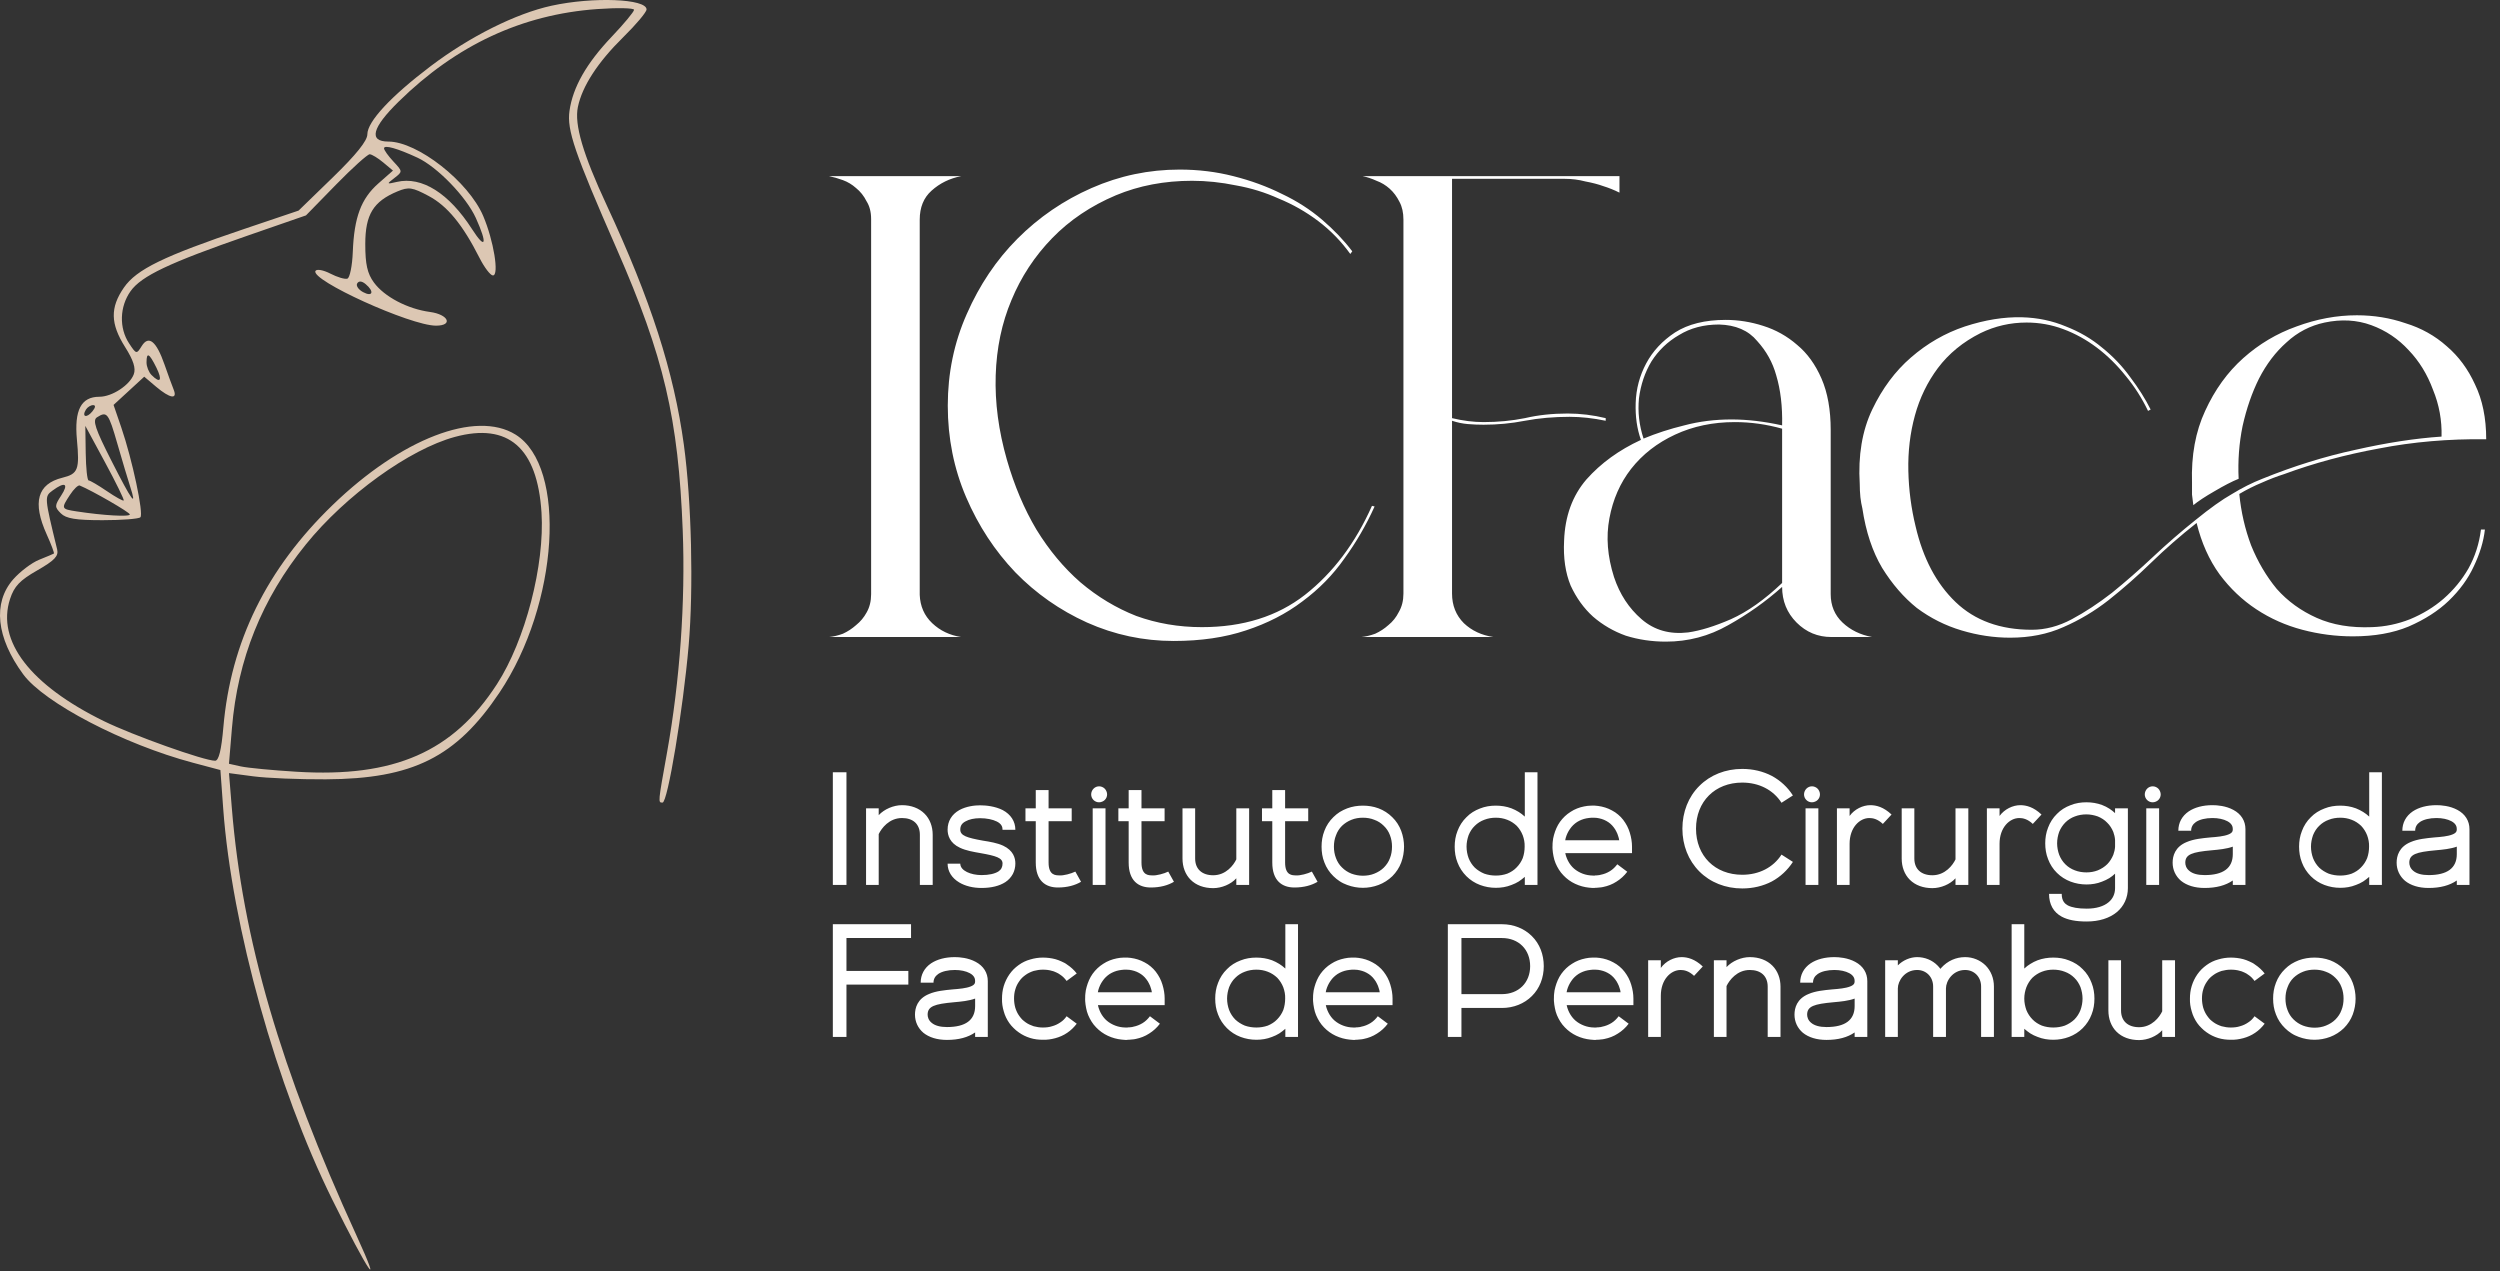 <svg xmlns="http://www.w3.org/2000/svg" width="118" height="60" viewBox="0 0 118 60" fill="none"><rect x="0" y="0" width="118" height="60" fill="#333333" stroke="none"/><g clip-path="url(#clip0_307_79)"><path d="M39.134 30.067C39.34 30.047 39.557 29.995 39.785 29.912C40.012 29.808 40.218 29.673 40.405 29.507C40.611 29.341 40.776 29.144 40.9 28.916C41.045 28.667 41.117 28.377 41.117 28.045V10.338C41.117 10.006 41.045 9.726 40.9 9.498C40.776 9.249 40.611 9.041 40.405 8.875C40.218 8.709 40.012 8.585 39.785 8.502C39.557 8.419 39.34 8.357 39.134 8.315H45.364C44.827 8.419 44.361 8.647 43.969 9C43.597 9.332 43.411 9.788 43.411 10.369V28.076C43.432 28.615 43.628 29.061 44 29.414C44.372 29.767 44.827 29.985 45.364 30.067H39.134ZM44.735 19.145C44.735 17.61 45.034 16.168 45.633 14.819C46.233 13.45 47.028 12.267 48.02 11.271C49.032 10.255 50.2 9.456 51.522 8.875C52.845 8.294 54.229 8.004 55.676 8.004C56.564 8.004 57.411 8.108 58.217 8.315C59.044 8.523 59.808 8.803 60.511 9.155C61.213 9.487 61.843 9.892 62.401 10.369C62.959 10.846 63.434 11.344 63.827 11.863L63.734 11.987C63.3 11.386 62.794 10.867 62.215 10.431C61.637 9.996 61.017 9.643 60.356 9.373C59.715 9.083 59.044 8.875 58.341 8.751C57.639 8.606 56.946 8.533 56.265 8.533C54.963 8.533 53.764 8.761 52.669 9.218C51.491 9.716 50.489 10.39 49.663 11.24C48.836 12.091 48.196 13.066 47.741 14.165C47.286 15.244 47.038 16.427 46.997 17.713C46.956 19 47.132 20.327 47.524 21.697C47.875 22.921 48.34 24.02 48.919 24.995C49.518 25.97 50.21 26.8 50.995 27.485C51.801 28.169 52.679 28.698 53.63 29.072C54.601 29.424 55.634 29.601 56.729 29.601C58.672 29.601 60.294 29.092 61.596 28.076C62.918 27.039 63.972 25.638 64.757 23.875L64.881 23.906C64.488 24.777 64.013 25.597 63.455 26.364C62.918 27.132 62.257 27.806 61.472 28.387C60.707 28.968 59.819 29.424 58.806 29.756C57.814 30.088 56.678 30.254 55.397 30.254C53.971 30.254 52.607 29.964 51.305 29.383C50.024 28.802 48.898 28.014 47.927 27.018C46.956 26.001 46.181 24.819 45.602 23.47C45.024 22.122 44.735 20.68 44.735 19.145ZM64.259 30.067C64.465 30.047 64.682 29.995 64.909 29.912C65.137 29.808 65.344 29.673 65.529 29.507C65.736 29.341 65.901 29.134 66.025 28.885C66.17 28.636 66.242 28.346 66.242 28.014V10.369C66.242 10.037 66.18 9.757 66.056 9.529C65.932 9.28 65.778 9.072 65.591 8.906C65.406 8.741 65.199 8.616 64.972 8.533C64.744 8.429 64.527 8.357 64.321 8.315H76.439V9.093C76.192 8.969 75.933 8.865 75.665 8.782C75.437 8.699 75.158 8.626 74.828 8.564C74.518 8.481 74.187 8.44 73.836 8.44H68.536V19.736C69.052 19.86 69.549 19.923 70.024 19.923C70.706 19.923 71.356 19.86 71.976 19.736C72.596 19.591 73.268 19.518 73.991 19.518C74.59 19.518 75.189 19.591 75.789 19.736V19.86C75.189 19.736 74.621 19.674 74.084 19.674C73.34 19.674 72.638 19.736 71.976 19.86C71.336 19.985 70.685 20.047 70.024 20.047C69.776 20.047 69.528 20.037 69.28 20.016C69.032 19.995 68.784 19.943 68.536 19.86V28.014C68.536 28.574 68.722 29.041 69.094 29.414C69.466 29.767 69.931 29.985 70.489 30.067H64.259ZM78.629 30.285C77.968 30.285 77.338 30.192 76.739 30.005C76.16 29.798 75.644 29.497 75.189 29.103C74.755 28.709 74.404 28.221 74.135 27.64C73.887 27.039 73.784 26.333 73.825 25.524C73.867 24.362 74.218 23.398 74.879 22.63C75.561 21.862 76.419 21.24 77.452 20.763C77.266 20.244 77.183 19.663 77.204 19.02C77.224 18.356 77.39 17.734 77.7 17.153C78.01 16.572 78.464 16.085 79.064 15.69C79.683 15.296 80.479 15.099 81.45 15.099C82.049 15.099 82.638 15.193 83.217 15.379C83.816 15.566 84.353 15.867 84.829 16.282C85.304 16.676 85.686 17.205 85.975 17.869C86.264 18.533 86.409 19.342 86.409 20.296V28.045C86.409 28.584 86.595 29.03 86.967 29.383C87.339 29.736 87.804 29.964 88.362 30.067H86.44C85.8 30.067 85.252 29.839 84.797 29.383C84.343 28.926 84.116 28.366 84.116 27.702C83.351 28.387 82.504 28.989 81.574 29.507C80.665 30.026 79.683 30.285 78.629 30.285ZM81.884 19.923C80.851 19.923 79.911 20.12 79.064 20.514C78.216 20.908 77.524 21.447 76.987 22.132C76.47 22.796 76.129 23.574 75.964 24.466C75.799 25.337 75.871 26.261 76.181 27.236C76.45 28.045 76.883 28.709 77.483 29.227C78.082 29.746 78.815 29.953 79.683 29.85C80.262 29.767 80.933 29.559 81.698 29.227C82.483 28.875 83.289 28.304 84.116 27.516V20.234C83.372 20.026 82.628 19.923 81.884 19.923ZM81.14 15.317C80.417 15.317 79.787 15.483 79.249 15.815C78.712 16.126 78.278 16.541 77.948 17.06C77.638 17.578 77.442 18.159 77.359 18.802C77.297 19.445 77.369 20.078 77.576 20.701C78.175 20.452 78.815 20.244 79.497 20.078C80.2 19.891 80.944 19.798 81.729 19.798C82.473 19.798 83.269 19.891 84.116 20.078C84.136 19.186 84.043 18.398 83.837 17.713C83.671 17.111 83.372 16.572 82.938 16.095C82.525 15.597 81.925 15.338 81.14 15.317ZM87.78 22.848C87.698 21.499 87.894 20.327 88.369 19.331C88.844 18.336 89.454 17.516 90.198 16.873C90.962 16.209 91.809 15.722 92.739 15.41C93.69 15.099 94.589 14.954 95.436 14.975C96.18 14.995 96.872 15.141 97.513 15.41C98.153 15.659 98.721 15.991 99.217 16.406C99.734 16.821 100.178 17.288 100.55 17.806C100.943 18.325 101.263 18.834 101.511 19.331L101.387 19.394C101.098 18.792 100.746 18.242 100.333 17.744C99.92 17.226 99.465 16.78 98.969 16.406C98.473 16.033 97.946 15.742 97.388 15.535C96.831 15.327 96.252 15.224 95.653 15.224C94.888 15.224 94.165 15.39 93.483 15.722C92.657 16.136 91.985 16.686 91.469 17.371C90.973 18.035 90.611 18.782 90.384 19.611C90.156 20.441 90.053 21.312 90.074 22.226C90.094 23.118 90.208 23.989 90.415 24.839C90.766 26.354 91.396 27.547 92.305 28.418C93.215 29.29 94.413 29.725 95.901 29.725C96.541 29.725 97.172 29.559 97.791 29.227C98.411 28.895 99.041 28.48 99.682 27.983C100.323 27.464 100.963 26.904 101.604 26.302C102.265 25.68 102.947 25.088 103.649 24.528C104.311 23.989 104.879 23.584 105.354 23.315C105.829 23.024 106.304 22.786 106.78 22.599C108.268 21.997 109.735 21.541 111.181 21.23C112.648 20.898 114.001 20.69 115.241 20.607C115.262 19.84 115.128 19.103 114.838 18.398C114.57 17.672 114.188 17.049 113.692 16.531C113.196 15.991 112.607 15.597 111.925 15.348C111.243 15.099 110.509 15.058 109.724 15.224C109.042 15.369 108.443 15.68 107.927 16.157C107.41 16.614 106.976 17.184 106.625 17.869C106.294 18.533 106.036 19.279 105.85 20.109C105.685 20.918 105.623 21.748 105.664 22.599C105.354 22.723 104.972 22.921 104.517 23.19C104.083 23.439 103.753 23.657 103.525 23.844C103.505 23.678 103.484 23.512 103.463 23.346C103.463 23.159 103.463 22.972 103.463 22.786C103.422 21.499 103.629 20.369 104.083 19.394C104.538 18.398 105.137 17.568 105.881 16.904C106.625 16.24 107.462 15.742 108.392 15.41C109.342 15.058 110.293 14.881 111.243 14.881C112.049 14.881 112.813 15.006 113.537 15.255C114.281 15.483 114.931 15.846 115.489 16.344C116.047 16.821 116.492 17.423 116.822 18.149C117.173 18.875 117.349 19.736 117.349 20.732C115.572 20.711 113.888 20.856 112.297 21.167C110.706 21.458 109.208 21.862 107.803 22.381C107.472 22.485 107.121 22.62 106.749 22.786C106.398 22.931 106.046 23.107 105.695 23.315C105.778 24.165 105.964 24.974 106.253 25.742C106.563 26.509 106.966 27.194 107.462 27.796C107.978 28.377 108.608 28.833 109.352 29.165C110.096 29.497 110.964 29.642 111.956 29.601C112.576 29.58 113.175 29.455 113.754 29.227C114.353 28.978 114.88 28.657 115.334 28.263C115.81 27.848 116.202 27.37 116.512 26.831C116.822 26.271 117.018 25.659 117.101 24.995H117.287C117.225 25.555 117.049 26.136 116.76 26.738C116.492 27.319 116.099 27.858 115.582 28.356C115.086 28.833 114.456 29.238 113.692 29.57C112.948 29.881 112.07 30.036 111.057 30.036C110.251 30.036 109.456 29.933 108.67 29.725C107.885 29.518 107.162 29.196 106.501 28.76C105.84 28.325 105.261 27.775 104.765 27.111C104.269 26.427 103.908 25.617 103.68 24.684C102.916 25.285 102.203 25.908 101.542 26.551C100.88 27.194 100.209 27.785 99.527 28.325C98.866 28.843 98.153 29.269 97.388 29.601C96.645 29.933 95.808 30.099 94.878 30.099C94.113 30.099 93.349 29.985 92.584 29.756C91.82 29.528 91.117 29.175 90.477 28.698C89.857 28.2 89.309 27.568 88.834 26.8C88.379 26.032 88.069 25.099 87.904 23.999C87.863 23.833 87.832 23.657 87.811 23.47C87.79 23.263 87.78 23.055 87.78 22.848Z" fill="white"></path><path d="M39.953 41.77H39.31V36.451H39.953V41.77ZM43.642 38.409C43.889 38.656 44.023 39.009 44.023 39.399V41.77H43.418V39.399C43.418 38.904 43.104 38.611 42.574 38.611C41.969 38.611 41.61 39.091 41.475 39.369V41.77H40.878V38.154H41.475V38.476C41.737 38.191 42.178 38.004 42.574 38.004C43.007 38.004 43.381 38.146 43.642 38.409ZM47.35 39.917C47.828 40.142 47.925 40.494 47.925 40.757C47.925 40.937 47.881 41.109 47.806 41.252C47.724 41.402 47.612 41.53 47.455 41.635C47.178 41.815 46.797 41.912 46.326 41.912C45.93 41.912 45.557 41.822 45.273 41.65C44.922 41.44 44.727 41.124 44.727 40.764H45.325C45.325 41.102 45.833 41.304 46.326 41.304C46.678 41.304 46.947 41.244 47.126 41.132C47.26 41.042 47.32 40.922 47.32 40.757C47.32 40.494 47.014 40.397 46.289 40.269C45.945 40.209 45.594 40.149 45.31 40.014C44.825 39.789 44.727 39.421 44.727 39.159C44.727 38.761 44.922 38.439 45.28 38.236C45.609 38.056 45.998 38.011 46.259 38.011C46.551 38.011 46.969 38.056 47.328 38.236C47.709 38.439 47.925 38.769 47.925 39.166H47.32C47.32 39.046 47.29 38.896 47.051 38.776C46.857 38.679 46.573 38.619 46.259 38.619C45.983 38.619 45.743 38.671 45.572 38.769C45.4 38.859 45.325 38.979 45.325 39.159C45.325 39.444 45.639 39.541 46.386 39.677C46.722 39.729 47.074 39.789 47.35 39.917ZM50.756 41.139L51.025 41.62C50.748 41.785 50.382 41.89 49.934 41.89C49.336 41.89 48.888 41.559 48.888 40.712V38.761H48.402V38.154H48.888V37.291H49.493V38.154H50.584V38.761H49.493V40.712C49.493 41.334 49.837 41.312 50.008 41.319C50.195 41.334 50.561 41.237 50.756 41.139ZM52.18 41.77H51.575V38.154H52.18V41.77ZM52.023 37.838C51.829 37.921 51.612 37.831 51.53 37.636C51.455 37.448 51.545 37.223 51.739 37.141C51.926 37.066 52.15 37.156 52.225 37.351C52.307 37.538 52.218 37.763 52.023 37.838ZM55.141 41.139L55.41 41.62C55.134 41.785 54.768 41.89 54.319 41.89C53.721 41.89 53.273 41.559 53.273 40.712V38.761H52.787V38.154H53.273V37.291H53.878V38.154H54.969V38.761H53.878V40.712C53.878 41.334 54.222 41.312 54.394 41.319C54.581 41.334 54.947 41.237 55.141 41.139ZM58.354 38.154H58.959V41.77H58.354V41.455C58.1 41.74 57.659 41.92 57.263 41.92C56.83 41.92 56.456 41.785 56.195 41.522C55.948 41.275 55.814 40.922 55.814 40.524V38.154H56.411V40.524C56.411 41.019 56.733 41.312 57.263 41.312C57.868 41.312 58.227 40.832 58.354 40.562V38.154ZM61.92 41.139L62.189 41.62C61.913 41.785 61.547 41.89 61.098 41.89C60.5 41.89 60.052 41.559 60.052 40.712V38.761H59.566V38.154H60.052V37.291H60.657V38.154H61.748V38.761H60.657V40.712C60.657 41.334 61.001 41.312 61.173 41.319C61.36 41.334 61.726 41.237 61.92 41.139ZM66.137 39.219C66.226 39.459 66.271 39.714 66.271 39.962C66.271 40.217 66.226 40.472 66.137 40.712C66.047 40.952 65.905 41.169 65.718 41.357C65.531 41.537 65.307 41.68 65.068 41.77C64.829 41.86 64.575 41.905 64.328 41.905C64.082 41.905 63.828 41.86 63.589 41.77C63.469 41.725 63.349 41.672 63.237 41.597C63.133 41.53 63.028 41.447 62.938 41.357C62.752 41.177 62.602 40.952 62.513 40.712C62.415 40.472 62.378 40.217 62.378 39.962C62.378 39.714 62.415 39.459 62.513 39.211C62.602 38.971 62.752 38.746 62.938 38.566C63.028 38.476 63.133 38.394 63.237 38.326C63.349 38.259 63.469 38.199 63.589 38.154C63.828 38.064 64.082 38.026 64.328 38.026C64.575 38.026 64.829 38.064 65.068 38.154C65.307 38.244 65.531 38.386 65.718 38.574C65.905 38.754 66.047 38.979 66.137 39.219ZM65.606 40.502C65.673 40.337 65.703 40.149 65.703 39.962C65.703 39.774 65.673 39.594 65.606 39.421C65.546 39.256 65.442 39.099 65.315 38.979C65.188 38.851 65.038 38.754 64.866 38.694C64.702 38.626 64.515 38.596 64.328 38.596C64.141 38.596 63.955 38.626 63.79 38.694C63.618 38.761 63.469 38.859 63.342 38.979C63.215 39.106 63.118 39.256 63.058 39.429C62.991 39.594 62.961 39.774 62.961 39.962C62.961 40.149 62.991 40.329 63.058 40.502C63.118 40.667 63.215 40.824 63.342 40.944C63.469 41.072 63.618 41.169 63.79 41.237C63.955 41.297 64.141 41.334 64.328 41.334C64.515 41.334 64.702 41.304 64.866 41.237C65.038 41.169 65.195 41.072 65.315 40.952C65.442 40.824 65.546 40.674 65.606 40.502ZM71.971 38.544V36.451H72.569V41.77H71.971V41.387C71.881 41.462 71.792 41.537 71.687 41.605C71.582 41.672 71.463 41.725 71.343 41.77C71.104 41.867 70.85 41.905 70.604 41.905C70.35 41.905 70.095 41.86 69.856 41.77C69.617 41.68 69.393 41.537 69.214 41.357C69.027 41.169 68.885 40.952 68.795 40.712C68.698 40.472 68.661 40.217 68.661 39.962C68.661 39.714 68.698 39.459 68.795 39.219C68.885 38.979 69.027 38.754 69.214 38.574C69.393 38.386 69.617 38.251 69.856 38.161C70.095 38.064 70.35 38.026 70.604 38.026C70.85 38.026 71.104 38.064 71.343 38.154C71.463 38.199 71.575 38.259 71.687 38.326C71.784 38.386 71.881 38.461 71.971 38.544ZM71.874 40.502C71.934 40.329 71.963 40.149 71.963 39.962C71.971 39.774 71.934 39.594 71.874 39.429C71.807 39.256 71.709 39.106 71.59 38.979C71.463 38.859 71.306 38.754 71.142 38.694C70.97 38.626 70.79 38.596 70.604 38.596C70.417 38.596 70.23 38.626 70.058 38.694C69.894 38.754 69.737 38.851 69.61 38.979C69.483 39.099 69.385 39.256 69.318 39.421C69.258 39.594 69.221 39.774 69.221 39.962C69.221 40.149 69.258 40.337 69.318 40.502C69.385 40.674 69.483 40.824 69.61 40.952C69.737 41.072 69.894 41.169 70.058 41.237C70.23 41.297 70.417 41.327 70.604 41.327C70.79 41.327 70.97 41.297 71.142 41.237C71.306 41.169 71.463 41.072 71.582 40.944C71.709 40.817 71.807 40.667 71.874 40.502ZM76.926 39.301C76.994 39.519 77.031 39.744 77.031 39.962V40.269H73.885C73.885 40.277 73.885 40.284 73.885 40.292C73.9 40.367 73.93 40.449 73.96 40.524C74.02 40.667 74.102 40.802 74.214 40.922C74.319 41.034 74.453 41.124 74.595 41.192C74.737 41.26 74.894 41.304 75.058 41.319C75.096 41.319 75.141 41.327 75.185 41.327C75.2 41.327 75.223 41.327 75.245 41.327C75.253 41.327 75.268 41.327 75.275 41.327L75.305 41.319C75.35 41.319 75.387 41.319 75.424 41.312C75.447 41.312 75.469 41.304 75.492 41.304C75.507 41.297 75.529 41.297 75.552 41.289C75.708 41.26 75.858 41.2 75.992 41.117C76.127 41.034 76.239 40.922 76.336 40.794L76.807 41.147C76.665 41.334 76.493 41.492 76.299 41.612C76.104 41.74 75.888 41.822 75.664 41.867C75.641 41.875 75.611 41.875 75.581 41.882C75.559 41.882 75.529 41.89 75.499 41.89C75.447 41.897 75.387 41.905 75.335 41.905H75.29C75.275 41.912 75.268 41.912 75.253 41.912C75.223 41.912 75.193 41.912 75.17 41.912C75.111 41.905 75.058 41.905 74.999 41.897C74.782 41.875 74.558 41.815 74.349 41.717C74.139 41.62 73.953 41.485 73.796 41.319C73.631 41.154 73.512 40.952 73.422 40.742C73.377 40.637 73.347 40.524 73.325 40.412C73.302 40.299 73.287 40.187 73.28 40.082C73.28 40.022 73.272 39.969 73.28 39.909C73.28 39.857 73.28 39.797 73.287 39.744C73.295 39.632 73.317 39.519 73.347 39.414C73.407 39.196 73.497 38.979 73.631 38.791C73.766 38.604 73.938 38.439 74.132 38.319C74.326 38.191 74.543 38.108 74.767 38.064C74.879 38.041 74.991 38.026 75.103 38.026C75.208 38.018 75.32 38.026 75.432 38.041C75.656 38.071 75.88 38.139 76.082 38.251C76.187 38.304 76.284 38.371 76.373 38.446C76.463 38.521 76.545 38.604 76.613 38.694C76.687 38.791 76.747 38.889 76.799 38.986C76.852 39.091 76.896 39.196 76.926 39.301ZM73.878 39.661H76.426C76.418 39.594 76.403 39.534 76.381 39.474C76.358 39.392 76.329 39.316 76.291 39.249C76.261 39.181 76.217 39.114 76.164 39.046C76.075 38.926 75.955 38.821 75.813 38.746C75.679 38.671 75.522 38.626 75.365 38.604C75.283 38.596 75.2 38.596 75.118 38.596C75.036 38.604 74.954 38.611 74.879 38.626C74.722 38.656 74.573 38.716 74.438 38.799C74.304 38.889 74.192 38.994 74.102 39.129C74.012 39.256 73.945 39.399 73.9 39.556C73.893 39.594 73.885 39.624 73.878 39.661ZM84.625 40.682C84.378 41.064 84.034 41.387 83.631 41.605C83.213 41.822 82.742 41.935 82.234 41.935C81.442 41.935 80.724 41.65 80.209 41.132C79.693 40.614 79.409 39.901 79.409 39.114C79.409 38.326 79.693 37.606 80.209 37.096C80.724 36.578 81.442 36.293 82.234 36.293C82.742 36.293 83.213 36.406 83.631 36.623C84.034 36.841 84.378 37.156 84.625 37.546L84.087 37.891C83.698 37.283 83.026 36.938 82.234 36.938C80.948 36.938 80.052 37.831 80.052 39.114C80.052 40.397 80.948 41.289 82.234 41.289C83.026 41.289 83.698 40.944 84.087 40.337L84.625 40.682ZM85.827 41.77H85.222V38.154H85.827V41.77ZM85.67 37.838C85.476 37.921 85.259 37.831 85.177 37.636C85.102 37.448 85.192 37.223 85.386 37.141C85.573 37.066 85.797 37.156 85.872 37.351C85.954 37.538 85.864 37.763 85.67 37.838ZM88.28 38.004C88.564 38.004 88.907 38.093 89.281 38.446L88.87 38.889C88.623 38.656 88.399 38.611 88.235 38.611C87.772 38.611 87.301 39.061 87.301 39.827V41.77H86.703V39.827V38.154H87.301V38.514C87.532 38.191 87.928 38.004 88.28 38.004ZM92.3 38.154H92.905V41.77H92.3V41.455C92.046 41.74 91.605 41.92 91.209 41.92C90.776 41.92 90.402 41.785 90.141 41.522C89.894 41.275 89.76 40.922 89.76 40.524V38.154H90.357V40.524C90.357 41.019 90.679 41.312 91.209 41.312C91.814 41.312 92.173 40.832 92.3 40.562V38.154ZM95.358 38.004C95.642 38.004 95.986 38.093 96.359 38.446L95.948 38.889C95.702 38.656 95.477 38.611 95.313 38.611C94.85 38.611 94.379 39.061 94.379 39.827V41.77H93.781V39.827V38.154H94.379V38.514C94.611 38.191 95.007 38.004 95.358 38.004ZM99.831 38.154H100.436V41.92C100.436 42.37 100.249 42.775 99.913 43.053C99.569 43.338 99.076 43.495 98.493 43.495C97.978 43.495 97.604 43.42 97.32 43.27C96.924 43.06 96.715 42.685 96.715 42.19H97.313C97.313 42.535 97.469 42.662 97.604 42.737C97.798 42.835 98.09 42.888 98.493 42.888C98.934 42.888 99.293 42.782 99.524 42.587C99.726 42.422 99.831 42.19 99.831 41.92V41.237C99.749 41.312 99.659 41.387 99.562 41.447C99.45 41.514 99.338 41.567 99.218 41.612C98.979 41.71 98.725 41.747 98.478 41.747C98.224 41.747 97.97 41.702 97.731 41.612C97.492 41.522 97.268 41.38 97.088 41.2C96.902 41.019 96.76 40.794 96.67 40.554C96.573 40.314 96.535 40.059 96.535 39.804C96.535 39.556 96.573 39.301 96.67 39.061C96.76 38.821 96.902 38.596 97.088 38.416C97.268 38.228 97.492 38.093 97.731 38.004C97.97 37.906 98.224 37.868 98.478 37.868C98.725 37.868 98.979 37.906 99.218 37.996C99.338 38.041 99.457 38.101 99.562 38.169C99.659 38.228 99.749 38.304 99.831 38.379V38.154ZM99.831 39.969V39.647C99.823 39.519 99.793 39.391 99.749 39.271C99.681 39.106 99.584 38.949 99.457 38.829C99.338 38.701 99.181 38.604 99.016 38.536C98.844 38.476 98.665 38.439 98.478 38.439C98.291 38.439 98.105 38.469 97.933 38.536C97.768 38.596 97.611 38.694 97.484 38.821C97.357 38.949 97.26 39.099 97.193 39.264C97.133 39.436 97.096 39.616 97.096 39.804C97.096 39.992 97.133 40.179 97.193 40.344C97.26 40.517 97.357 40.667 97.484 40.794C97.611 40.922 97.768 41.019 97.933 41.08C98.105 41.147 98.291 41.177 98.478 41.177C98.665 41.177 98.844 41.147 99.016 41.08C99.181 41.012 99.338 40.914 99.465 40.787C99.584 40.667 99.681 40.509 99.749 40.344C99.793 40.224 99.823 40.097 99.831 39.969ZM101.91 41.77H101.304V38.154H101.91V41.77ZM101.753 37.838C101.558 37.921 101.342 37.831 101.26 37.636C101.185 37.448 101.274 37.223 101.469 37.141C101.656 37.066 101.88 37.156 101.954 37.351C102.037 37.538 101.947 37.763 101.753 37.838ZM105.417 38.228C105.784 38.424 105.985 38.746 105.985 39.136V41.77H105.388V41.559C105.051 41.792 104.61 41.912 104.057 41.912C103.594 41.912 103.213 41.792 102.944 41.575C102.69 41.357 102.548 41.057 102.548 40.719C102.548 40.404 102.66 39.969 103.213 39.744C103.542 39.602 103.945 39.564 104.334 39.526C104.64 39.504 104.962 39.474 105.171 39.391C105.365 39.316 105.388 39.234 105.388 39.136C105.388 39.031 105.358 38.881 105.133 38.761C104.954 38.664 104.7 38.611 104.431 38.611C104.102 38.611 103.826 38.679 103.646 38.799C103.497 38.904 103.422 39.039 103.422 39.211H102.817C102.817 38.836 102.989 38.514 103.31 38.296C103.594 38.108 103.975 38.004 104.431 38.004C104.648 38.004 105.059 38.033 105.417 38.228ZM105.388 40.314V39.962C105.096 40.067 104.737 40.104 104.386 40.134C103.475 40.217 103.146 40.322 103.146 40.719C103.146 40.824 103.183 40.982 103.333 41.102C103.489 41.237 103.736 41.304 104.057 41.304C104.939 41.304 105.388 40.974 105.388 40.314ZM111.827 38.544V36.451H112.425V41.77H111.827V41.387C111.738 41.462 111.648 41.537 111.543 41.605C111.439 41.672 111.319 41.725 111.2 41.77C110.961 41.867 110.707 41.905 110.46 41.905C110.206 41.905 109.952 41.86 109.713 41.77C109.474 41.68 109.25 41.537 109.07 41.357C108.883 41.169 108.741 40.952 108.652 40.712C108.555 40.472 108.517 40.217 108.517 39.962C108.517 39.714 108.555 39.459 108.652 39.219C108.741 38.979 108.883 38.754 109.07 38.574C109.25 38.386 109.474 38.251 109.713 38.161C109.952 38.064 110.206 38.026 110.46 38.026C110.707 38.026 110.961 38.064 111.2 38.154C111.319 38.199 111.431 38.259 111.543 38.326C111.641 38.386 111.738 38.461 111.827 38.544ZM111.73 40.502C111.79 40.329 111.82 40.149 111.82 39.962C111.827 39.774 111.79 39.594 111.73 39.429C111.663 39.256 111.566 39.106 111.446 38.979C111.319 38.859 111.162 38.754 110.998 38.694C110.826 38.626 110.647 38.596 110.46 38.596C110.273 38.596 110.086 38.626 109.915 38.694C109.75 38.754 109.593 38.851 109.466 38.979C109.339 39.099 109.242 39.256 109.175 39.421C109.115 39.594 109.078 39.774 109.078 39.962C109.078 40.149 109.115 40.337 109.175 40.502C109.242 40.674 109.339 40.824 109.466 40.952C109.593 41.072 109.75 41.169 109.915 41.237C110.086 41.297 110.273 41.327 110.46 41.327C110.647 41.327 110.826 41.297 110.998 41.237C111.162 41.169 111.319 41.072 111.439 40.944C111.566 40.817 111.663 40.667 111.73 40.502ZM115.991 38.228C116.357 38.424 116.559 38.746 116.559 39.136V41.77H115.961V41.559C115.625 41.792 115.184 41.912 114.631 41.912C114.168 41.912 113.786 41.792 113.518 41.575C113.263 41.357 113.121 41.057 113.121 40.719C113.121 40.404 113.234 39.969 113.786 39.744C114.115 39.602 114.519 39.564 114.907 39.526C115.214 39.504 115.535 39.474 115.744 39.391C115.938 39.316 115.961 39.234 115.961 39.136C115.961 39.031 115.931 38.881 115.707 38.761C115.527 38.664 115.273 38.611 115.004 38.611C114.676 38.611 114.399 38.679 114.22 38.799C114.07 38.904 113.996 39.039 113.996 39.211H113.39C113.39 38.836 113.562 38.514 113.884 38.296C114.168 38.108 114.549 38.004 115.004 38.004C115.221 38.004 115.632 38.033 115.991 38.228ZM115.961 40.314V39.962C115.669 40.067 115.311 40.104 114.96 40.134C114.048 40.217 113.719 40.322 113.719 40.719C113.719 40.824 113.757 40.982 113.906 41.102C114.063 41.237 114.31 41.304 114.631 41.304C115.513 41.304 115.961 40.974 115.961 40.314ZM39.31 48.942V46.473V45.828V44.275V43.623H43.001V44.275H39.953V45.828H42.874V46.473H39.953V48.942H39.31ZM46.056 45.401C46.422 45.596 46.624 45.918 46.624 46.308V48.942H46.026V48.731C45.69 48.964 45.249 49.084 44.696 49.084C44.233 49.084 43.852 48.964 43.583 48.747C43.329 48.529 43.187 48.229 43.187 47.891C43.187 47.576 43.299 47.141 43.852 46.916C44.18 46.774 44.584 46.736 44.972 46.699C45.279 46.676 45.6 46.646 45.809 46.563C46.004 46.488 46.026 46.406 46.026 46.308C46.026 46.203 45.996 46.053 45.772 45.933C45.593 45.836 45.339 45.783 45.07 45.783C44.741 45.783 44.464 45.851 44.285 45.971C44.136 46.076 44.061 46.211 44.061 46.383H43.456C43.456 46.008 43.627 45.686 43.949 45.468C44.233 45.281 44.614 45.176 45.07 45.176C45.286 45.176 45.697 45.206 46.056 45.401ZM46.026 47.486V47.133C45.735 47.239 45.376 47.276 45.025 47.306C44.113 47.389 43.784 47.494 43.784 47.891C43.784 47.996 43.822 48.154 43.971 48.274C44.128 48.409 44.375 48.477 44.696 48.477C45.578 48.477 46.026 48.146 46.026 47.486ZM50.344 47.966L50.822 48.319C50.695 48.484 50.545 48.634 50.374 48.747C50.202 48.867 50.007 48.949 49.813 49.002C49.619 49.054 49.417 49.084 49.223 49.077C49.021 49.077 48.819 49.054 48.625 48.994C48.431 48.934 48.244 48.844 48.08 48.724C47.99 48.664 47.915 48.596 47.84 48.522C47.766 48.454 47.699 48.371 47.639 48.289C47.519 48.117 47.429 47.929 47.377 47.734C47.318 47.539 47.288 47.336 47.295 47.133C47.295 46.938 47.318 46.736 47.377 46.541C47.437 46.346 47.527 46.158 47.646 45.986C47.706 45.903 47.773 45.821 47.84 45.753C47.915 45.678 47.997 45.611 48.08 45.551C48.244 45.431 48.431 45.34 48.625 45.288C48.819 45.228 49.021 45.198 49.223 45.198C49.417 45.198 49.619 45.221 49.813 45.273C49.91 45.303 50.007 45.333 50.097 45.378C50.149 45.401 50.194 45.423 50.239 45.446C50.284 45.468 50.329 45.498 50.366 45.528C50.538 45.641 50.695 45.783 50.822 45.948L50.344 46.301C50.261 46.188 50.164 46.083 50.045 46.008C50.015 45.986 49.985 45.971 49.955 45.948C49.925 45.933 49.895 45.918 49.865 45.903C49.828 45.888 49.798 45.873 49.761 45.858C49.731 45.843 49.694 45.836 49.664 45.828C49.522 45.783 49.372 45.768 49.223 45.768C49.073 45.768 48.931 45.791 48.789 45.828C48.655 45.873 48.52 45.933 48.408 46.016C48.349 46.053 48.296 46.106 48.244 46.151C48.192 46.203 48.147 46.256 48.109 46.316C48.027 46.428 47.96 46.563 47.923 46.699C47.878 46.841 47.863 46.984 47.863 47.133C47.863 47.284 47.885 47.434 47.923 47.569C47.968 47.711 48.027 47.839 48.109 47.951C48.147 48.011 48.199 48.064 48.244 48.117C48.296 48.161 48.349 48.214 48.408 48.252C48.52 48.334 48.655 48.394 48.789 48.439C48.931 48.477 49.073 48.499 49.223 48.499C49.372 48.499 49.522 48.484 49.656 48.439C49.798 48.401 49.925 48.341 50.045 48.259C50.164 48.184 50.261 48.086 50.344 47.966ZM54.867 46.473C54.935 46.691 54.972 46.916 54.972 47.133V47.441H51.826C51.826 47.449 51.826 47.456 51.826 47.464C51.841 47.539 51.871 47.621 51.901 47.696C51.961 47.839 52.043 47.974 52.155 48.094C52.26 48.206 52.394 48.297 52.536 48.364C52.678 48.431 52.835 48.477 52.999 48.492C53.037 48.492 53.082 48.499 53.126 48.499C53.141 48.499 53.164 48.499 53.186 48.499C53.194 48.499 53.209 48.499 53.216 48.499L53.246 48.492C53.291 48.492 53.328 48.492 53.365 48.484C53.388 48.484 53.41 48.477 53.433 48.477C53.448 48.469 53.47 48.469 53.493 48.461C53.649 48.431 53.799 48.371 53.933 48.289C54.068 48.206 54.18 48.094 54.277 47.966L54.748 48.319C54.606 48.507 54.434 48.664 54.24 48.784C54.045 48.912 53.829 48.994 53.605 49.039C53.582 49.047 53.552 49.047 53.522 49.054C53.5 49.054 53.47 49.062 53.44 49.062C53.388 49.069 53.328 49.077 53.276 49.077H53.231C53.216 49.084 53.209 49.084 53.194 49.084C53.164 49.084 53.134 49.084 53.111 49.084C53.052 49.077 52.999 49.077 52.94 49.069C52.723 49.047 52.499 48.987 52.29 48.889C52.08 48.791 51.894 48.657 51.737 48.492C51.572 48.326 51.453 48.124 51.363 47.914C51.318 47.809 51.288 47.696 51.266 47.584C51.243 47.471 51.228 47.359 51.221 47.254C51.221 47.194 51.214 47.141 51.221 47.081C51.221 47.029 51.221 46.969 51.228 46.916C51.236 46.803 51.258 46.691 51.288 46.586C51.348 46.368 51.438 46.151 51.572 45.963C51.707 45.776 51.879 45.611 52.073 45.491C52.267 45.363 52.484 45.281 52.708 45.236C52.82 45.213 52.932 45.198 53.044 45.198C53.149 45.191 53.261 45.198 53.373 45.213C53.597 45.243 53.821 45.311 54.023 45.423C54.128 45.476 54.225 45.543 54.314 45.618C54.404 45.693 54.486 45.776 54.554 45.866C54.628 45.963 54.688 46.061 54.74 46.158C54.793 46.263 54.837 46.368 54.867 46.473ZM51.819 46.834H54.367C54.359 46.766 54.344 46.706 54.322 46.646C54.299 46.563 54.27 46.488 54.232 46.421C54.202 46.353 54.158 46.286 54.105 46.218C54.016 46.098 53.896 45.993 53.754 45.918C53.62 45.843 53.463 45.798 53.306 45.776C53.224 45.768 53.141 45.768 53.059 45.768C52.977 45.776 52.895 45.783 52.82 45.798C52.663 45.828 52.514 45.888 52.379 45.971C52.245 46.061 52.133 46.166 52.043 46.301C51.953 46.428 51.886 46.571 51.841 46.728C51.834 46.766 51.826 46.796 51.819 46.834ZM60.668 45.716V43.623H61.266V48.942H60.668V48.559C60.578 48.634 60.489 48.709 60.384 48.777C60.279 48.844 60.16 48.897 60.04 48.942C59.801 49.039 59.547 49.077 59.3 49.077C59.046 49.077 58.792 49.032 58.553 48.942C58.314 48.852 58.09 48.709 57.911 48.529C57.724 48.341 57.582 48.124 57.492 47.884C57.395 47.644 57.358 47.389 57.358 47.133C57.358 46.886 57.395 46.631 57.492 46.391C57.582 46.151 57.724 45.926 57.911 45.746C58.09 45.558 58.314 45.423 58.553 45.333C58.792 45.236 59.046 45.198 59.3 45.198C59.547 45.198 59.801 45.236 60.04 45.325C60.16 45.371 60.272 45.431 60.384 45.498C60.481 45.558 60.578 45.633 60.668 45.716ZM60.571 47.674C60.63 47.501 60.66 47.321 60.66 47.133C60.668 46.946 60.63 46.766 60.571 46.601C60.504 46.428 60.406 46.278 60.287 46.151C60.16 46.031 60.003 45.926 59.839 45.866C59.666 45.798 59.487 45.768 59.3 45.768C59.114 45.768 58.927 45.798 58.755 45.866C58.59 45.926 58.434 46.023 58.307 46.151C58.18 46.271 58.082 46.428 58.015 46.593C57.955 46.766 57.918 46.946 57.918 47.133C57.918 47.321 57.955 47.509 58.015 47.674C58.082 47.846 58.18 47.996 58.307 48.124C58.434 48.244 58.59 48.341 58.755 48.409C58.927 48.469 59.114 48.499 59.3 48.499C59.487 48.499 59.666 48.469 59.839 48.409C60.003 48.341 60.16 48.244 60.279 48.117C60.406 47.989 60.504 47.839 60.571 47.674ZM65.623 46.473C65.691 46.691 65.728 46.916 65.728 47.133V47.441H62.582C62.582 47.449 62.582 47.456 62.582 47.464C62.597 47.539 62.627 47.621 62.657 47.696C62.717 47.839 62.799 47.974 62.911 48.094C63.016 48.206 63.15 48.297 63.292 48.364C63.434 48.431 63.591 48.477 63.755 48.492C63.792 48.492 63.837 48.499 63.882 48.499C63.897 48.499 63.919 48.499 63.942 48.499C63.95 48.499 63.965 48.499 63.972 48.499L64.002 48.492C64.046 48.492 64.084 48.492 64.121 48.484C64.144 48.484 64.166 48.477 64.189 48.477C64.204 48.469 64.226 48.469 64.248 48.461C64.405 48.431 64.555 48.371 64.689 48.289C64.824 48.206 64.936 48.094 65.033 47.966L65.504 48.319C65.362 48.507 65.19 48.664 64.996 48.784C64.801 48.912 64.585 48.994 64.361 49.039C64.338 49.047 64.308 49.047 64.278 49.054C64.256 49.054 64.226 49.062 64.196 49.062C64.144 49.069 64.084 49.077 64.032 49.077H63.987C63.972 49.084 63.965 49.084 63.95 49.084C63.919 49.084 63.89 49.084 63.867 49.084C63.807 49.077 63.755 49.077 63.696 49.069C63.479 49.047 63.255 48.987 63.045 48.889C62.836 48.791 62.649 48.657 62.492 48.492C62.328 48.326 62.209 48.124 62.119 47.914C62.074 47.809 62.044 47.696 62.022 47.584C61.999 47.471 61.984 47.359 61.977 47.254C61.977 47.194 61.969 47.141 61.977 47.081C61.977 47.029 61.977 46.969 61.984 46.916C61.992 46.803 62.014 46.691 62.044 46.586C62.104 46.368 62.194 46.151 62.328 45.963C62.462 45.776 62.634 45.611 62.829 45.491C63.023 45.363 63.24 45.281 63.464 45.236C63.576 45.213 63.688 45.198 63.8 45.198C63.905 45.191 64.017 45.198 64.129 45.213C64.353 45.243 64.577 45.311 64.779 45.423C64.883 45.476 64.981 45.543 65.07 45.618C65.16 45.693 65.242 45.776 65.309 45.866C65.384 45.963 65.444 46.061 65.496 46.158C65.549 46.263 65.593 46.368 65.623 46.473ZM62.575 46.834H65.123C65.115 46.766 65.1 46.706 65.078 46.646C65.055 46.563 65.025 46.488 64.988 46.421C64.958 46.353 64.913 46.286 64.861 46.218C64.772 46.098 64.652 45.993 64.51 45.918C64.376 45.843 64.219 45.798 64.061 45.776C63.98 45.768 63.897 45.768 63.815 45.768C63.733 45.776 63.651 45.783 63.576 45.798C63.419 45.828 63.27 45.888 63.135 45.971C63.001 46.061 62.889 46.166 62.799 46.301C62.709 46.428 62.642 46.571 62.597 46.728C62.59 46.766 62.582 46.796 62.575 46.834ZM68.98 47.576V48.942H68.338V43.623H68.98H70.893C71.439 43.623 71.947 43.825 72.305 44.185C72.671 44.545 72.866 45.048 72.866 45.603C72.866 46.151 72.671 46.653 72.305 47.014C71.947 47.374 71.439 47.576 70.893 47.576H68.98ZM70.893 44.275H68.98V46.923H70.893C71.678 46.923 72.223 46.383 72.223 45.603C72.223 44.815 71.678 44.275 70.893 44.275ZM76.992 46.473C77.059 46.691 77.097 46.916 77.097 47.133V47.441H73.951C73.951 47.449 73.951 47.456 73.951 47.464C73.966 47.539 73.996 47.621 74.025 47.696C74.085 47.839 74.168 47.974 74.28 48.094C74.384 48.206 74.519 48.297 74.661 48.364C74.803 48.431 74.96 48.477 75.124 48.492C75.161 48.492 75.206 48.499 75.251 48.499C75.266 48.499 75.288 48.499 75.311 48.499C75.318 48.499 75.333 48.499 75.341 48.499L75.371 48.492C75.415 48.492 75.453 48.492 75.49 48.484C75.513 48.484 75.535 48.477 75.557 48.477C75.572 48.469 75.595 48.469 75.617 48.461C75.774 48.431 75.924 48.371 76.058 48.289C76.193 48.206 76.305 48.094 76.402 47.966L76.873 48.319C76.731 48.507 76.559 48.664 76.364 48.784C76.17 48.912 75.953 48.994 75.729 49.039C75.707 49.047 75.677 49.047 75.647 49.054C75.625 49.054 75.595 49.062 75.565 49.062C75.513 49.069 75.453 49.077 75.4 49.077H75.356C75.341 49.084 75.333 49.084 75.318 49.084C75.288 49.084 75.258 49.084 75.236 49.084C75.176 49.077 75.124 49.077 75.064 49.069C74.847 49.047 74.623 48.987 74.414 48.889C74.205 48.791 74.018 48.657 73.861 48.492C73.697 48.326 73.577 48.124 73.487 47.914C73.443 47.809 73.413 47.696 73.391 47.584C73.368 47.471 73.353 47.359 73.346 47.254C73.346 47.194 73.338 47.141 73.346 47.081C73.346 47.029 73.346 46.969 73.353 46.916C73.361 46.803 73.383 46.691 73.413 46.586C73.473 46.368 73.562 46.151 73.697 45.963C73.831 45.776 74.003 45.611 74.198 45.491C74.392 45.363 74.609 45.281 74.833 45.236C74.945 45.213 75.057 45.198 75.169 45.198C75.273 45.191 75.385 45.198 75.498 45.213C75.722 45.243 75.946 45.311 76.148 45.423C76.252 45.476 76.35 45.543 76.439 45.618C76.529 45.693 76.611 45.776 76.678 45.866C76.753 45.963 76.813 46.061 76.865 46.158C76.917 46.263 76.962 46.368 76.992 46.473ZM73.944 46.834H76.491C76.484 46.766 76.469 46.706 76.447 46.646C76.424 46.563 76.394 46.488 76.357 46.421C76.327 46.353 76.282 46.286 76.23 46.218C76.14 46.098 76.021 45.993 75.879 45.918C75.744 45.843 75.587 45.798 75.43 45.776C75.348 45.768 75.266 45.768 75.184 45.768C75.102 45.776 75.019 45.783 74.945 45.798C74.788 45.828 74.638 45.888 74.504 45.971C74.369 46.061 74.257 46.166 74.168 46.301C74.078 46.428 74.011 46.571 73.966 46.728C73.958 46.766 73.951 46.796 73.944 46.834ZM79.37 45.176C79.654 45.176 79.998 45.266 80.371 45.618L79.96 46.061C79.714 45.828 79.49 45.783 79.325 45.783C78.862 45.783 78.391 46.233 78.391 46.998V48.942H77.793V46.998V45.325H78.391V45.686C78.623 45.363 79.019 45.176 79.37 45.176ZM83.659 45.581C83.906 45.828 84.04 46.181 84.04 46.571V48.942H83.435V46.571C83.435 46.076 83.121 45.783 82.591 45.783C81.986 45.783 81.627 46.263 81.492 46.541V48.942H80.895V45.325H81.492V45.648C81.754 45.363 82.195 45.176 82.591 45.176C83.024 45.176 83.398 45.318 83.659 45.581ZM87.569 45.401C87.935 45.596 88.137 45.918 88.137 46.308V48.942H87.539V48.731C87.203 48.964 86.762 49.084 86.209 49.084C85.746 49.084 85.365 48.964 85.096 48.747C84.841 48.529 84.7 48.229 84.7 47.891C84.7 47.576 84.811 47.141 85.365 46.916C85.693 46.774 86.097 46.736 86.485 46.699C86.792 46.676 87.113 46.646 87.322 46.563C87.517 46.488 87.539 46.406 87.539 46.308C87.539 46.203 87.509 46.053 87.285 45.933C87.106 45.836 86.852 45.783 86.583 45.783C86.254 45.783 85.977 45.851 85.798 45.971C85.648 46.076 85.574 46.211 85.574 46.383H84.969C84.969 46.008 85.14 45.686 85.462 45.468C85.746 45.281 86.127 45.176 86.583 45.176C86.799 45.176 87.21 45.206 87.569 45.401ZM87.539 47.486V47.133C87.248 47.239 86.889 47.276 86.538 47.306C85.626 47.389 85.297 47.494 85.297 47.891C85.297 47.996 85.335 48.154 85.484 48.274C85.641 48.409 85.888 48.477 86.209 48.477C87.091 48.477 87.539 48.146 87.539 47.486ZM93.717 45.566C93.971 45.821 94.113 46.173 94.113 46.563V48.942H93.508V46.563C93.508 46.113 93.187 45.783 92.753 45.783C92.17 45.783 91.849 46.301 91.849 46.653V48.942H91.244V46.563C91.244 46.113 90.922 45.783 90.489 45.783C89.899 45.783 89.578 46.301 89.578 46.653V48.942H88.98V46.653V45.325H89.578V45.566C89.817 45.325 90.16 45.176 90.489 45.176C90.855 45.176 91.199 45.318 91.446 45.566C91.498 45.618 91.543 45.671 91.588 45.731C91.603 45.716 91.618 45.693 91.632 45.678C91.924 45.356 92.32 45.176 92.753 45.176C93.119 45.176 93.463 45.318 93.717 45.566ZM98.304 45.746C98.491 45.926 98.633 46.151 98.722 46.391C98.819 46.631 98.857 46.886 98.857 47.133C98.857 47.389 98.819 47.644 98.722 47.884C98.633 48.124 98.491 48.341 98.304 48.529C98.124 48.709 97.9 48.852 97.661 48.942C97.422 49.032 97.168 49.077 96.914 49.077C96.667 49.077 96.413 49.039 96.174 48.942C96.055 48.897 95.935 48.844 95.831 48.777C95.726 48.709 95.636 48.634 95.546 48.559V48.942H94.949V43.623H95.546V45.716C95.636 45.633 95.726 45.558 95.831 45.498C95.935 45.431 96.055 45.371 96.174 45.325C96.413 45.236 96.667 45.198 96.914 45.198C97.168 45.198 97.422 45.236 97.661 45.333C97.9 45.423 98.124 45.558 98.304 45.746ZM98.199 47.674C98.259 47.509 98.296 47.321 98.296 47.133C98.296 46.946 98.259 46.766 98.199 46.593C98.132 46.428 98.035 46.271 97.908 46.151C97.781 46.023 97.624 45.926 97.459 45.866C97.287 45.798 97.101 45.768 96.914 45.768C96.727 45.768 96.548 45.798 96.376 45.866C96.212 45.926 96.055 46.031 95.927 46.151C95.808 46.278 95.711 46.428 95.644 46.601C95.584 46.766 95.546 46.946 95.546 47.133C95.546 47.321 95.584 47.501 95.644 47.674C95.711 47.839 95.808 47.989 95.935 48.117C96.055 48.244 96.212 48.341 96.376 48.409C96.548 48.469 96.727 48.499 96.914 48.499C97.101 48.499 97.287 48.469 97.459 48.409C97.624 48.341 97.781 48.244 97.908 48.124C98.035 47.996 98.132 47.846 98.199 47.674ZM102.056 45.325H102.661V48.942H102.056V48.627C101.802 48.912 101.361 49.092 100.965 49.092C100.532 49.092 100.158 48.957 99.897 48.694C99.65 48.447 99.516 48.094 99.516 47.696V45.325H100.113V47.696C100.113 48.191 100.435 48.484 100.965 48.484C101.571 48.484 101.929 48.004 102.056 47.734V45.325ZM106.414 47.966L106.892 48.319C106.765 48.484 106.616 48.634 106.444 48.747C106.272 48.867 106.078 48.949 105.884 49.002C105.689 49.054 105.488 49.084 105.293 49.077C105.092 49.077 104.89 49.054 104.695 48.994C104.501 48.934 104.314 48.844 104.15 48.724C104.06 48.664 103.986 48.596 103.911 48.522C103.836 48.454 103.769 48.371 103.709 48.289C103.59 48.117 103.5 47.929 103.448 47.734C103.388 47.539 103.358 47.336 103.365 47.133C103.365 46.938 103.388 46.736 103.448 46.541C103.507 46.346 103.597 46.158 103.717 45.986C103.776 45.903 103.844 45.821 103.911 45.753C103.986 45.678 104.068 45.611 104.15 45.551C104.314 45.431 104.501 45.34 104.695 45.288C104.89 45.228 105.092 45.198 105.293 45.198C105.488 45.198 105.689 45.221 105.884 45.273C105.981 45.303 106.078 45.333 106.168 45.378C106.22 45.401 106.265 45.423 106.31 45.446C106.354 45.468 106.399 45.498 106.437 45.528C106.608 45.641 106.765 45.783 106.892 45.948L106.414 46.301C106.332 46.188 106.235 46.083 106.115 46.008C106.085 45.986 106.055 45.971 106.026 45.948C105.996 45.933 105.966 45.918 105.936 45.903C105.899 45.888 105.869 45.873 105.831 45.858C105.801 45.843 105.764 45.836 105.734 45.828C105.592 45.783 105.443 45.768 105.293 45.768C105.144 45.768 105.002 45.791 104.86 45.828C104.725 45.873 104.591 45.933 104.479 46.016C104.419 46.053 104.367 46.106 104.314 46.151C104.262 46.203 104.217 46.256 104.18 46.316C104.098 46.428 104.03 46.563 103.993 46.699C103.948 46.841 103.933 46.984 103.933 47.133C103.933 47.284 103.956 47.434 103.993 47.569C104.038 47.711 104.098 47.839 104.18 47.951C104.217 48.011 104.27 48.064 104.314 48.117C104.367 48.161 104.419 48.214 104.479 48.252C104.591 48.334 104.725 48.394 104.86 48.439C105.002 48.477 105.144 48.499 105.293 48.499C105.443 48.499 105.592 48.484 105.727 48.439C105.869 48.401 105.996 48.341 106.115 48.259C106.235 48.184 106.332 48.086 106.414 47.966ZM111.05 46.391C111.139 46.631 111.184 46.886 111.184 47.133C111.184 47.389 111.139 47.644 111.05 47.884C110.96 48.124 110.818 48.341 110.631 48.529C110.445 48.709 110.22 48.852 109.981 48.942C109.742 49.032 109.488 49.077 109.242 49.077C108.995 49.077 108.741 49.032 108.502 48.942C108.382 48.897 108.263 48.844 108.151 48.769C108.046 48.702 107.941 48.619 107.852 48.529C107.665 48.349 107.516 48.124 107.426 47.884C107.329 47.644 107.291 47.389 107.291 47.133C107.291 46.886 107.329 46.631 107.426 46.383C107.516 46.143 107.665 45.918 107.852 45.738C107.941 45.648 108.046 45.566 108.151 45.498C108.263 45.431 108.382 45.371 108.502 45.325C108.741 45.236 108.995 45.198 109.242 45.198C109.488 45.198 109.742 45.236 109.981 45.325C110.22 45.416 110.445 45.558 110.631 45.746C110.818 45.926 110.96 46.151 111.05 46.391ZM110.519 47.674C110.587 47.509 110.616 47.321 110.616 47.133C110.616 46.946 110.587 46.766 110.519 46.593C110.46 46.428 110.355 46.271 110.228 46.151C110.101 46.023 109.951 45.926 109.78 45.866C109.615 45.798 109.428 45.768 109.242 45.768C109.055 45.768 108.868 45.798 108.704 45.866C108.532 45.933 108.382 46.031 108.255 46.151C108.128 46.278 108.031 46.428 107.971 46.601C107.904 46.766 107.874 46.946 107.874 47.133C107.874 47.321 107.904 47.501 107.971 47.674C108.031 47.839 108.128 47.996 108.255 48.117C108.382 48.244 108.532 48.341 108.704 48.409C108.868 48.469 109.055 48.507 109.242 48.507C109.428 48.507 109.615 48.477 109.78 48.409C109.951 48.341 110.108 48.244 110.228 48.124C110.355 47.996 110.46 47.846 110.519 47.674Z" fill="white"></path><path fill-rule="evenodd" clip-rule="evenodd" d="M26.037 0.269C24.35 0.637 22.18 1.722 20.326 3.124C18.448 4.545 17.339 5.739 17.339 6.341C17.339 6.643 16.81 7.302 15.716 8.365L14.093 9.94L11.537 10.803C7.721 12.091 6.441 12.715 5.847 13.576C5.194 14.521 5.21 15.28 5.903 16.378C6.297 17.002 6.419 17.383 6.315 17.664C6.125 18.18 5.29 18.727 4.691 18.727C3.828 18.727 3.5 19.355 3.631 20.756C3.762 22.166 3.686 22.366 2.947 22.548C1.762 22.839 1.52 23.71 2.204 25.224C2.419 25.701 2.572 26.108 2.543 26.128C2.514 26.147 2.203 26.278 1.851 26.419C1.499 26.559 0.946 26.978 0.621 27.348C-0.349 28.459 -0.176 30.096 1.095 31.827C2.086 33.176 5.836 35.13 9.102 36L10.403 36.346L10.534 38.15C10.941 43.729 13.059 51.323 15.687 56.628C17.373 60.033 18.116 61.134 16.828 58.319C13.24 50.484 11.446 44.328 10.941 38.124L10.808 36.491L11.959 36.643C12.593 36.727 14.129 36.791 15.373 36.784C19.481 36.764 21.532 35.74 23.576 32.69C26.374 28.515 26.777 22.029 24.333 20.512C22.459 19.349 18.944 20.702 15.7 23.837C12.586 26.845 10.893 30.287 10.543 34.322C10.449 35.406 10.326 35.907 10.153 35.907C9.637 35.907 6.275 34.709 4.899 34.035C1.432 32.336 -0.17 30.252 0.473 28.276C0.67 27.672 0.935 27.392 1.758 26.922C2.576 26.454 2.773 26.247 2.698 25.935C2.091 23.437 2.092 23.439 2.485 23.15C3.075 22.717 3.256 22.826 2.887 23.391C2.575 23.869 2.574 23.931 2.871 24.23C3.118 24.477 3.578 24.553 4.841 24.553C5.747 24.553 6.551 24.491 6.626 24.415C6.789 24.253 6.245 21.695 5.726 20.18L5.36 19.112L6.084 18.446L6.808 17.78L7.368 18.254C8.031 18.813 8.392 18.869 8.194 18.382C8.117 18.192 7.924 17.664 7.766 17.209C7.379 16.099 7.017 15.806 6.689 16.334C6.444 16.727 6.433 16.724 6.089 16.201C5.616 15.48 5.645 14.473 6.162 13.745C6.671 13.028 7.979 12.407 11.712 11.113L14.443 10.166L15.855 8.72C16.632 7.925 17.35 7.278 17.451 7.281C17.552 7.285 17.84 7.46 18.091 7.67L18.548 8.052L17.857 8.66C17.043 9.379 16.716 10.254 16.652 11.888C16.627 12.544 16.511 13.114 16.396 13.152C16.281 13.191 15.92 13.084 15.594 12.915C15.268 12.746 14.952 12.688 14.892 12.786C14.628 13.214 19.373 15.371 20.578 15.371C21.402 15.371 21.172 14.843 20.297 14.725C19.236 14.583 18.137 14.004 17.647 13.332C17.338 12.908 17.241 12.476 17.241 11.521C17.241 10.127 17.619 9.508 18.762 9.033C19.29 8.813 19.46 8.838 20.232 9.25C21.11 9.717 21.839 10.604 22.627 12.162C22.86 12.624 23.148 13.001 23.266 13.001C23.57 13.001 23.301 11.352 22.807 10.194C22.115 8.571 19.708 6.682 18.331 6.682C17.389 6.682 17.557 6.03 18.819 4.794C21.542 2.124 24.641 0.681 28.192 0.428C29.146 0.36 29.927 0.376 29.927 0.464C29.927 0.552 29.451 1.125 28.869 1.737C27.678 2.991 27.038 4.116 26.88 5.233C26.752 6.137 27.114 7.196 29.111 11.754C31.336 16.833 32.019 19.751 32.225 25.046C32.355 28.401 32.09 32.142 31.485 35.512C31.052 37.921 31.056 37.882 31.273 37.882C31.513 37.882 32.242 33.492 32.504 30.477C32.739 27.775 32.641 23.653 32.279 20.998C31.808 17.55 30.715 14.152 28.643 9.699C27.513 7.273 27.104 5.879 27.276 5.05C27.48 4.069 28.214 2.939 29.42 1.752C30.023 1.159 30.517 0.571 30.517 0.446C30.517 -0.06 27.998 -0.159 26.037 0.269ZM18.126 7.002C18.126 7.083 18.325 7.363 18.569 7.623C19.009 8.094 19.009 8.098 18.618 8.4C18.237 8.694 18.241 8.7 18.733 8.586C19.91 8.313 21.192 9.12 22.282 10.818C22.924 11.817 23.021 11.532 22.462 10.294C22.007 9.289 20.641 7.878 19.7 7.44C18.747 6.999 18.126 6.825 18.126 7.002ZM16.86 13.377C16.793 13.485 16.918 13.67 17.137 13.788C17.591 14.032 17.678 13.76 17.259 13.411C17.08 13.261 16.938 13.249 16.86 13.377ZM6.916 17.108C6.916 17.304 7.022 17.57 7.152 17.701C7.572 18.122 7.68 17.953 7.378 17.345C7.041 16.666 6.916 16.602 6.916 17.108ZM4.056 19.333C3.845 19.677 4.085 19.75 4.355 19.423C4.51 19.236 4.525 19.122 4.395 19.122C4.28 19.122 4.127 19.217 4.056 19.333ZM4.578 19.697C4.359 19.836 4.494 20.24 5.263 21.754C6.231 23.661 6.481 24.003 6.141 22.956C6.038 22.639 5.768 21.736 5.541 20.949C5.12 19.485 5.051 19.396 4.578 19.697ZM4.046 21.388C4.056 22.096 4.118 22.676 4.184 22.677C4.25 22.677 4.637 22.903 5.043 23.18C5.449 23.457 5.808 23.657 5.84 23.624C5.872 23.592 5.478 22.786 4.963 21.833L4.027 20.101L4.046 21.388ZM21.47 20.622C19.324 21.204 16.31 23.38 14.433 25.702C12.362 28.265 11.217 31.112 10.947 34.372L10.807 36.05L11.369 36.175C11.678 36.244 12.864 36.358 14.004 36.427C18.605 36.708 21.385 35.492 23.456 32.292C24.793 30.226 25.717 26.665 25.559 24.189C25.364 21.135 23.991 19.939 21.47 20.622ZM3.305 23.354C2.876 24.01 2.883 24.026 3.622 24.139C4.879 24.332 6.129 24.403 6.129 24.282C6.128 24.183 4.368 23.167 3.764 22.916C3.689 22.885 3.482 23.082 3.305 23.354Z" fill="#DCC7B3"></path></g><defs><clipPath id="clip0_307_79"><rect width="117.429" height="60" fill="white"></rect></clipPath></defs></svg>